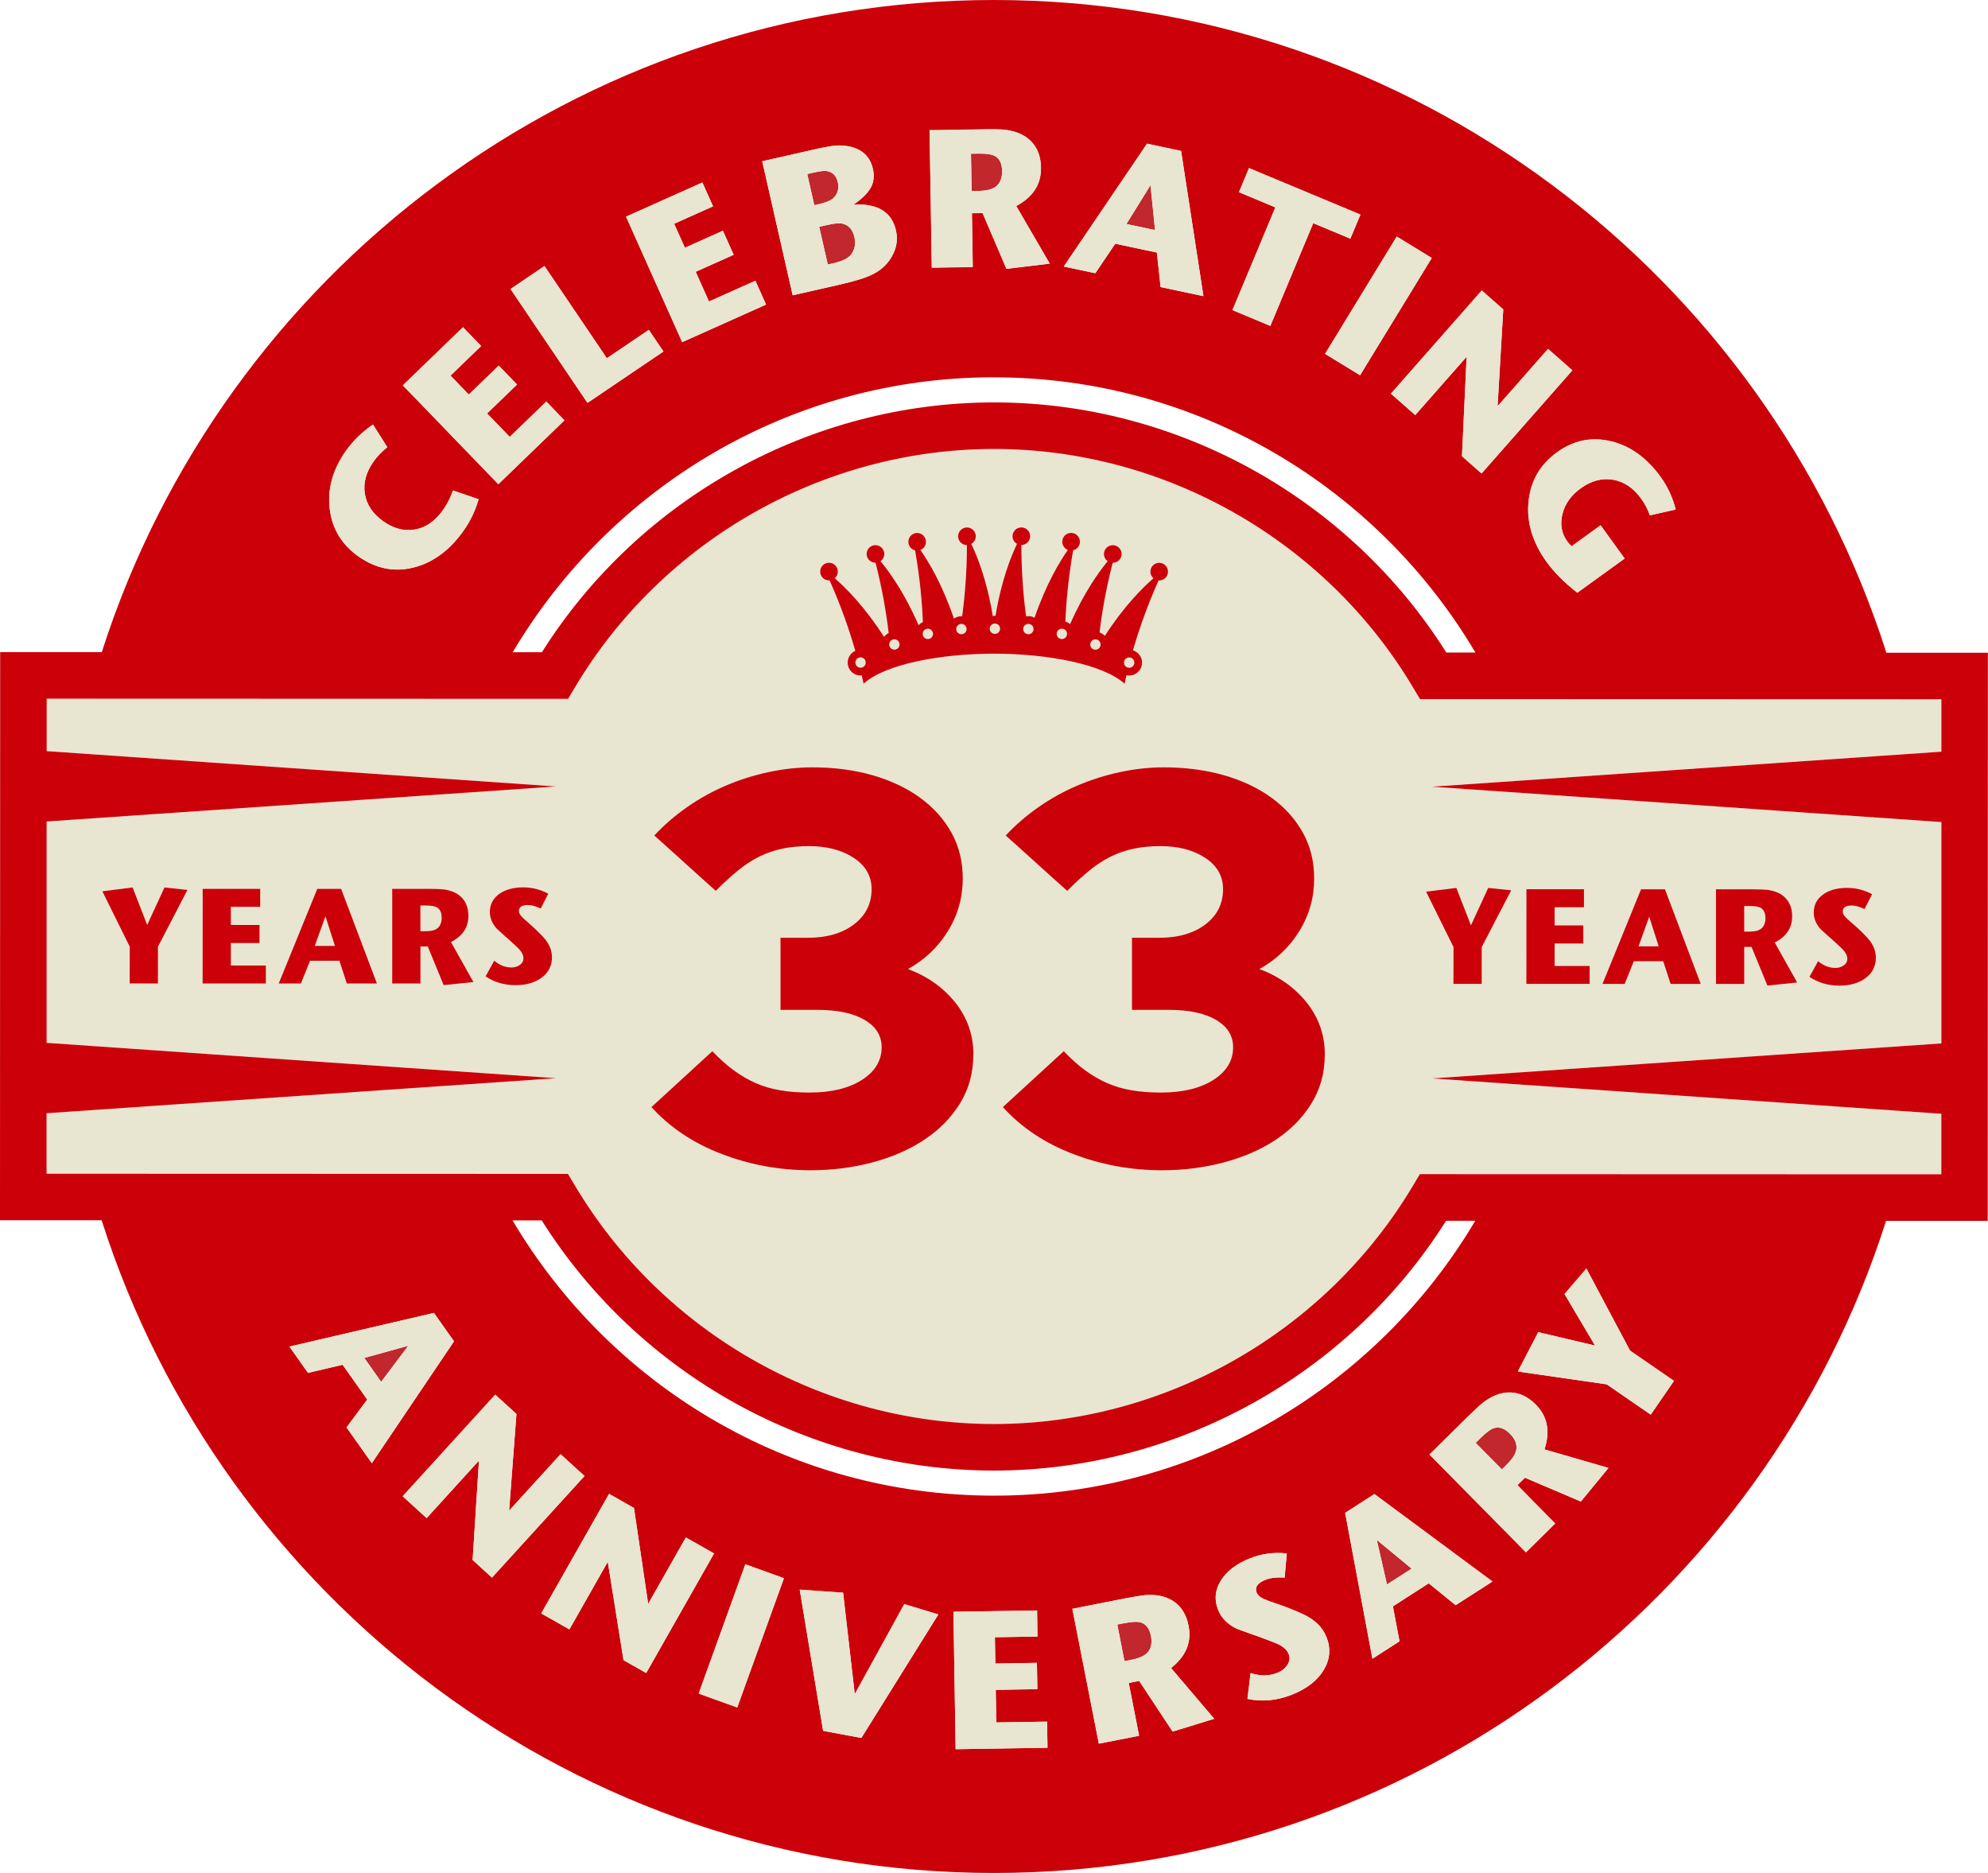 <?xml version="1.0" encoding="UTF-8"?><svg id="Layer_1" xmlns="http://www.w3.org/2000/svg" viewBox="0 0 354.42 333.86"><defs><style>.cls-1{fill:#e8e5d1;}.cls-2{fill:#cc0009;}.cls-3{fill:none;}.cls-4{fill:#c1272d;}</style></defs><path class="cls-3" d="M177.18,262.13c-32.6,0-63.26-17.03-80.6-44.58h-5.2c17.36,29.33,49.32,49.04,85.8,49.05,36.48.01,68.45-19.68,85.83-49h-5.2c-17.36,27.54-48.03,44.54-80.63,44.53Z"/><path class="cls-3" d="M177.24,71.73c32.6,0,63.26,17.03,80.61,44.58h5.19c-17.36-29.33-49.32-49.04-85.8-49.06-36.48-.01-68.45,19.69-85.83,49h5.2c17.36-27.54,48.03-44.54,80.63-44.53Z"/><polygon class="cls-4" points="251.66 279.61 245.45 274.48 247.27 282.43 251.66 279.61"/><path class="cls-4" d="M266.54,254.51c-.64.14-1.47.72-2.49,1.72l-.97.96,4.67,4.73.92-.91c1.1-1.08,1.66-2.06,1.69-2.92.03-.87-.35-1.71-1.16-2.52-.88-.9-1.77-1.25-2.66-1.06Z"/><polygon class="cls-4" points="67.95 246.31 72.79 239.88 64.94 242.05 67.95 246.31"/><path class="cls-4" d="M146.1,36.37c1.28-.29,2.15-.68,2.59-1.16.69-.76.92-1.66.69-2.7-.27-1.18-.94-1.86-2.01-2.02-.45-.07-1.22.03-2.32.28l-1.13.26,1.26,5.56.93-.21Z"/><polygon class="cls-4" points="205.11 33 200.81 39.93 205.92 41.01 205.11 33"/><path class="cls-4" d="M146.05,40.43l1.53,6.72,1.03-.23c1.58-.36,2.63-.88,3.15-1.58.65-.86.83-1.89.57-3.07-.33-1.43-1.1-2.25-2.33-2.45-.5-.08-1.36.02-2.57.3l-1.37.31Z"/><path class="cls-4" d="M174.51,34.03c1.54-.02,2.62-.34,3.24-.94.62-.61.92-1.48.91-2.62-.02-1.26-.42-2.13-1.2-2.61-.56-.34-1.56-.5-2.98-.48l-1.37.02.11,6.65,1.29-.02Z"/><path class="cls-4" d="M203.55,289.26c-.62-.24-1.62-.22-3.02.06l-1.34.26,1.28,6.53,1.27-.25c1.51-.3,2.52-.8,3.02-1.5.5-.71.65-1.62.43-2.74-.24-1.24-.79-2.02-1.64-2.35Z"/><path class="cls-1" d="M346.09,209.32v-10.79s-90.8-6.3-90.8-6.3l90.8-6.24v-39.46s-90.79-6.3-90.79-6.3l90.8-6.24v-9.35s-92.96-.03-92.96-.03l-1.21-2.03c-15.6-26.24-44.23-42.54-74.71-42.55-30.48,0-59.12,16.28-74.74,42.51l-1.21,2.03-92.96-.03v9.35s90.8,6.3,90.8,6.3l-90.8,6.24v39.46s90.79,6.3,90.79,6.3l-90.8,6.24v10.79s92.95.03,92.95.03l1.21,2.03c15.6,26.24,44.23,42.54,74.71,42.55,30.48,0,59.12-16.28,74.74-42.51l1.21-2.03,92.96.03ZM28.16,168.75v6.56s-5.04,0-5.04,0v-6.56s-4.89-9.88-4.89-9.88l5.4-.67,2.6,6.68,3.09-6.67,4.1.44-5.26,10.12ZM47.4,175.31h-11.28s0-16.87,0-16.87h10.27s0,3.21,0,3.21h-5.23s0,3.23,0,3.23h5.11s0,3.23,0,3.23h-5.11s0,4,0,4h6.24s0,3.21,0,3.21ZM61.83,175.32l-1.32-4.05h-5.23s-1.64,4.05-1.64,4.05h-3.95s6.87-16.87,6.87-16.87h4.27s6.38,16.87,6.38,16.87h-5.37ZM79.08,175.61l-2.83-6.89h-1.3s0,6.6,0,6.6h-5.04s0-16.87,0-16.87h6.56c1.24,0,2.13.04,2.67.1,1.01.14,1.84.43,2.48.87,1.25.85,1.88,2.14,1.88,3.86,0,2.04-1.04,3.59-3.11,4.65l4,7.13-5.31.55ZM96.62,174.24c-1.2.92-2.77,1.37-4.71,1.37-1.99,0-3.77-.52-5.33-1.57l1.54-2.8c.95.81,1.97,1.21,3.06,1.21.59,0,1.1-.15,1.52-.46.42-.3.63-.7.63-1.18,0-.45-.2-.92-.6-1.42-.27-.32-.89-.92-1.85-1.78-.59-.51-1.36-1.2-2.29-2.05-.84-.92-1.25-1.91-1.25-2.99,0-1.33.55-2.4,1.64-3.2,1.09-.8,2.53-1.2,4.32-1.2,1.56,0,3.04.38,4.46,1.13l-1.35,2.65c-.88-.42-1.65-.63-2.29-.63-1.06,0-1.59.35-1.59,1.06,0,.27.11.54.33.82.22.27.7.72,1.43,1.35.87.74,1.71,1.54,2.53,2.41,1.08,1.14,1.61,2.36,1.61,3.66,0,1.49-.6,2.7-1.8,3.61ZM153.96,121.86c-.1-.45-.21-.95-.33-1.48-.07,0-.14.02-.21.02-1.27,0-2.3-1.03-2.3-2.3,0-.94.56-1.74,1.36-2.1-1.01-3.52-2.49-7.84-4.58-12.56-.04,0-.07.01-.11.01-.87,0-1.57-.71-1.57-1.57,0-.87.71-1.58,1.57-1.58.87,0,1.58.71,1.58,1.58,0,.47-.21.89-.55,1.18,1.96,1.7,5.33,5.06,8.79,10.46.21-.29.5-.53.82-.69-.42-3.53-1.14-7.81-2.34-12.53,0,0-.01,0-.02,0-.87,0-1.57-.7-1.57-1.57,0-.87.71-1.57,1.57-1.57.87,0,1.58.71,1.58,1.58,0,.53-.27,1-.67,1.28,1.58,1.92,4.29,5.67,6.78,11.4.21-.23.47-.42.77-.54-.15-3.58-.54-7.93-1.39-12.78-.69-.17-1.2-.79-1.2-1.53,0-.87.7-1.58,1.57-1.58.87,0,1.57.71,1.57,1.58,0,.66-.41,1.23-.99,1.46,1.46,2.08,3.92,6.16,5.98,12.23.38-.27.83-.43,1.33-.43.05,0,.09,0,.13.01.47-3.53.84-7.84.85-12.68-.87,0-1.57-.71-1.57-1.58,0-.87.71-1.57,1.58-1.57.87,0,1.57.71,1.57,1.57,0,.59-.32,1.09-.8,1.36,1.02,2.13,2.79,6.49,3.83,12.86.13-.02.25-.04.39-.04.04,0,.07,0,.1,0,1.04-6.35,2.8-10.71,3.83-12.83-.47-.27-.8-.78-.8-1.36,0-.87.71-1.57,1.58-1.57.87,0,1.57.71,1.57,1.57,0,.87-.7,1.57-1.57,1.57,0,4.86.37,9.18.84,12.71.14-.03.28-.04.42-.04.4,0,.76.11,1.09.29,2.05-5.99,4.48-10.01,5.93-12.08-.58-.23-.99-.8-.99-1.46,0-.87.71-1.58,1.57-1.58.87,0,1.58.71,1.58,1.58,0,.74-.52,1.36-1.21,1.53-.84,4.8-1.24,9.12-1.39,12.69.32.09.6.24.85.45,2.47-5.62,5.14-9.32,6.7-11.21-.4-.29-.67-.75-.67-1.28,0-.87.71-1.57,1.58-1.57.87,0,1.57.71,1.57,1.57,0,.87-.71,1.57-1.57,1.57,0,0-.01,0-.02,0-1.19,4.67-1.91,8.9-2.34,12.41.36.13.68.33.94.61,3.42-5.28,6.73-8.58,8.66-10.26-.33-.29-.54-.71-.54-1.18,0-.87.71-1.58,1.57-1.58.87,0,1.57.71,1.57,1.58,0,.87-.71,1.57-1.57,1.57-.04,0-.07,0-.11-.01-2.08,4.67-3.55,8.96-4.57,12.46.94.29,1.63,1.16,1.63,2.19,0,1.27-1.03,2.3-2.3,2.3-.17,0-.33-.02-.49-.05-.13.54-.24,1.05-.34,1.51-3.85-3.5-13.79-5.36-23.26-5.36-9.47,0-19.41,1.85-23.27,5.35ZM328.73,169.47c-.27-.32-.89-.92-1.85-1.78-.59-.51-1.36-1.2-2.29-2.05-.84-.92-1.25-1.91-1.25-2.99,0-1.33.55-2.4,1.64-3.2,1.09-.8,2.53-1.2,4.31-1.2,1.56,0,3.05.38,4.46,1.13l-1.35,2.65c-.88-.42-1.65-.63-2.29-.63-1.06,0-1.59.35-1.59,1.06,0,.27.11.54.33.82.22.27.7.72,1.43,1.35.87.74,1.71,1.54,2.53,2.41,1.08,1.14,1.61,2.36,1.61,3.66,0,1.49-.6,2.7-1.8,3.61-1.2.92-2.77,1.37-4.71,1.37-1.99,0-3.77-.52-5.33-1.57l1.54-2.8c.95.81,1.97,1.21,3.06,1.21.59,0,1.1-.15,1.52-.46.42-.3.63-.7.63-1.18,0-.45-.2-.92-.6-1.42ZM305.91,158.52h6.56c1.24,0,2.13.04,2.67.1,1.01.14,1.84.43,2.48.87,1.25.85,1.88,2.14,1.88,3.86,0,2.04-1.04,3.59-3.11,4.65l4,7.13-5.31.55-2.83-6.89h-1.31s0,6.6,0,6.6h-5.04s0-16.87,0-16.87ZM292.56,158.52h4.27s6.38,16.87,6.38,16.87h-5.37s-1.33-4.05-1.33-4.05h-5.23s-1.64,4.05-1.64,4.05h-3.95s6.87-16.87,6.87-16.87ZM272.13,158.51h10.27s0,3.21,0,3.21h-5.23s0,3.23,0,3.23h5.11s0,3.23,0,3.23h-5.11s0,4,0,4h6.24s0,3.21,0,3.21h-11.28s0-16.87,0-16.87ZM259.64,158.27l2.6,6.68,3.09-6.67,4.1.43-5.26,10.12v6.56s-5.04,0-5.04,0v-6.56s-4.89-9.88-4.89-9.88l5.4-.67Z"/><path class="cls-1" d="M77.94,161.78c-.38-.24-1.07-.36-2.05-.36h-.94s0,4.58,0,4.58h.89c1.06,0,1.81-.2,2.24-.61.43-.41.65-1.01.65-1.8,0-.87-.27-1.47-.8-1.81Z"/><path class="cls-1" d="M201.31,119.03c.51,0,.92-.41.92-.92,0-.51-.41-.92-.92-.92-.51,0-.92.41-.92.92,0,.51.41.92.92.92Z"/><path class="cls-1" d="M153.42,117.18c-.51,0-.92.41-.92.92,0,.51.41.92.92.92.51,0,.92-.41.92-.92,0-.51-.41-.92-.92-.92Z"/><path class="cls-1" d="M183.34,111.21c-.51,0-.92.41-.92.92,0,.51.41.92.92.92.51,0,.92-.41.92-.92,0-.51-.41-.92-.92-.92Z"/><path class="cls-1" d="M189.32,112.08c-.51,0-.92.41-.92.92,0,.51.41.92.92.92.51,0,.92-.41.92-.92,0-.51-.41-.92-.92-.92Z"/><path class="cls-1" d="M171.4,111.21c-.51,0-.92.41-.92.92,0,.51.41.92.92.92.51,0,.92-.41.92-.92,0-.51-.41-.92-.92-.92Z"/><path class="cls-1" d="M159.45,113.96c-.51,0-.92.41-.92.92,0,.51.41.92.92.92.51,0,.92-.41.92-.92,0-.51-.41-.92-.92-.92Z"/><path class="cls-1" d="M177.37,111.15c-.51,0-.92.41-.92.92,0,.51.41.92.92.92.51,0,.92-.41.92-.92,0-.51-.41-.92-.92-.92Z"/><path class="cls-1" d="M195.29,113.97c-.51,0-.92.41-.92.92,0,.51.41.92.92.92.51,0,.92-.41.92-.92,0-.51-.41-.92-.92-.92Z"/><path class="cls-1" d="M165.42,112.07c-.51,0-.92.41-.92.92,0,.51.41.92.92.92.51,0,.92-.41.92-.92,0-.51-.41-.92-.92-.92Z"/><polygon class="cls-1" points="56.12 168.61 59.71 168.61 58.02 163.34 56.12 168.61"/><polygon class="cls-1" points="294.02 163.41 292.12 168.68 295.71 168.69 294.02 163.41"/><path class="cls-1" d="M314.08,165.45c.43-.41.65-1.01.65-1.79,0-.87-.27-1.47-.8-1.81-.38-.24-1.07-.36-2.05-.36h-.94s0,4.58,0,4.58h.89c1.06,0,1.81-.2,2.24-.61Z"/><path class="cls-2" d="M354.42,116.35h-18.12C314.82,48.97,251.66.02,177.26,0,102.86-.02,39.67,48.88,18.15,116.24H.03s-.03,101.27-.03,101.27h18.12c21.47,67.38,84.64,116.32,159.03,116.35,74.4.02,137.59-48.88,159.1-116.24h18.12s.03-101.27.03-101.27ZM253.13,209.29l-1.21,2.03c-15.62,26.23-44.26,42.52-74.74,42.51-30.48,0-59.11-16.31-74.71-42.55l-1.21-2.03-92.96-.03v-10.79s90.81-6.24,90.81-6.24l-90.8-6.3v-39.46s90.81-6.24,90.81-6.24l-90.8-6.3v-9.35s92.96.03,92.96.03l1.21-2.03c15.62-26.23,44.26-42.52,74.74-42.51,30.48,0,59.11,16.32,74.71,42.55l1.21,2.03,92.96.03v9.35s-90.8,6.24-90.8,6.24l90.8,6.3v39.46s-90.81,6.24-90.81,6.24l90.8,6.3v10.79s-92.96-.03-92.96-.03ZM287.19,78.65c3.44.82,6.4,2.95,8.87,6.37,1.27,1.76,2.16,3.69,2.68,5.8l-4.6,1.04c-.36-1.06-.88-2.06-1.55-2.98-1.38-1.91-3.05-3.03-5.02-3.37-1.97-.33-3.89.18-5.76,1.53-1.72,1.24-2.81,2.78-3.26,4.6-.45,1.82-.16,3.45.88,4.89.2.28.46.56.77.83l5.16-3.73,4.28,5.93-8.43,6.09c-2.29-1.77-4.11-3.6-5.48-5.5-2.5-3.46-3.58-7.03-3.22-10.71.35-3.68,2.05-6.62,5.09-8.82,2.95-2.13,6.15-2.79,9.59-1.96ZM268,55.16l-1.01,17.25,9-10.22,4.33,3.82-16.19,18.39-3.49-3.08.83-17.74-9.16,10.4-4.33-3.82,16.19-18.39,3.84,3.38ZM255.25,45.99l-12.78,20.9-6.24-3.81,12.78-20.91,6.24,3.82ZM220.88,34.26l1.79-4.3,19.86,8.29-1.79,4.29-6.62-2.76-7.65,18.31-6.75-2.82,7.65-18.31-6.49-2.71ZM204.5,25.61l6.06,1.29,3.99,25.89-7.64-1.62-.66-6.15-7.43-1.58-3.55,5.26-5.62-1.19,14.84-21.9ZM175.25,23.06c1.8-.03,3.09,0,3.89.08,1.47.19,2.68.59,3.62,1.2,1.84,1.21,2.78,3.06,2.82,5.56.05,2.96-1.42,5.24-4.41,6.83l5.97,10.27-7.71.93-4.26-9.94-1.9.03.15,9.59-7.31.12-.39-24.5,9.52-.15ZM144.39,26.81c2.05-.47,3.51-.74,4.39-.84.88-.09,1.75-.05,2.63.14,2.31.48,3.71,1.81,4.21,4,.28,1.25.16,2.37-.39,3.35-.54.98-1.58,2-3.11,3.04,1.07-.12,2.15-.06,3.24.2,2.37.54,3.83,2,4.37,4.39.36,1.57.13,3.08-.69,4.54-.74,1.37-1.85,2.43-3.33,3.2-1.17.63-3.22,1.27-6.13,1.93l-8.26,1.88-5.43-23.89,8.5-1.93ZM125.22,32.53l1.9,4.25-6.93,3.1,1.92,4.28,6.77-3.03,1.92,4.28-6.77,3.03,2.37,5.3,8.27-3.7,1.9,4.25-14.95,6.69-10.01-22.36,13.61-6.09ZM97.07,47.42l11.12,16.44,7.48-5.06,2.61,3.86-13.54,9.16-13.72-20.3,6.06-4.1ZM82.54,58.33l3.24,3.35-5.46,5.28,3.26,3.37,5.34-5.16,3.26,3.37-5.34,5.16,4.04,4.18,6.52-6.3,3.23,3.35-11.78,11.38-17.03-17.62,10.72-10.36ZM61.71,80.31c1.25-1.77,2.85-3.32,4.78-4.64l2.55,4.03c-1.04.86-1.85,1.71-2.43,2.53-1.36,1.92-1.88,3.85-1.57,5.79.32,1.94,1.42,3.57,3.3,4.91,1.77,1.25,3.58,1.75,5.43,1.48,2.03-.28,3.78-1.47,5.26-3.57.7-.99,1.27-2.13,1.73-3.41l4.56,1.55c-.57,2.02-1.47,3.89-2.68,5.61-2.48,3.51-5.45,5.69-8.91,6.56-3.46.87-6.74.21-9.85-1.99-2.99-2.12-4.69-4.95-5.11-8.5-.42-3.55.56-7,2.93-10.36ZM177.24,67.26c36.48.01,68.44,19.73,85.8,49.06h-5.19c-17.34-27.55-48.01-44.58-80.61-44.59-32.6,0-63.27,16.99-80.63,44.53h-5.2c17.38-29.32,49.35-49.02,85.83-49.01ZM61.78,254.44l3.69-4.97-4.39-6.2-6.17,1.45-3.31-4.69,25.76-6,3.58,5.06-14.65,21.72-4.51-6.37ZM84.26,278.07l1.13-17.72-9.33,10.25-4.27-3.89,16.5-18.11,3.78,3.44-1.3,17.23,9.17-10.06,4.27,3.89-16.5,18.11-3.44-3.14ZM111.16,295.92l-2.81-17.53-6.84,12.05-5.02-2.85,12.09-21.31,4.44,2.52,2.53,17.09,6.72-11.84,5.02,2.85-12.09,21.31-4.05-2.3ZM131.44,304.35l-6.88-2.48,8.32-23.04,6.88,2.48-8.33,23.04ZM153.56,309.79l-6.81-1.27-4.17-25.17,7.73.55,2.08,18.08,8.83-16.05,6.07,1.84-13.72,22.01ZM170.37,311.8l-.39-24.5,14.91-.24.07,4.65-7.59.12.07,4.69,7.42-.12.08,4.69-7.42.12.09,5.81,9.06-.14.08,4.65-16.38.26ZM209.05,308.65l-5.96-9.03-1.86.37,1.85,9.41-7.18,1.41-4.72-24.04,9.34-1.84c1.76-.34,3.04-.55,3.84-.61,1.48-.08,2.74.1,3.78.54,2.02.86,3.28,2.52,3.76,4.97.57,2.91-.47,5.41-3.13,7.5l7.7,9.05-7.42,2.28ZM236.02,297.63c-1.11,1.88-2.98,3.36-5.6,4.41-2.68,1.08-5.36,1.35-8.02.79l.56-4.61c1.71.57,3.31.55,4.78-.04.8-.32,1.4-.8,1.8-1.44.4-.64.46-1.28.2-1.93-.24-.61-.77-1.13-1.58-1.59-.54-.28-1.7-.75-3.47-1.39-1.08-.37-2.48-.87-4.2-1.51-1.62-.78-2.73-1.89-3.31-3.34-.72-1.8-.57-3.53.46-5.21,1.03-1.68,2.75-3,5.15-3.97,2.1-.85,4.3-1.15,6.62-.9l-.38,4.3c-1.42-.08-2.56.05-3.42.4-1.43.58-1.95,1.34-1.57,2.29.15.37.44.68.89.93.44.25,1.33.6,2.66,1.04,1.57.52,3.14,1.15,4.72,1.87,2.07.95,3.46,2.3,4.17,4.05.81,2.01.66,3.96-.45,5.85ZM259.51,286.13l-4.8-3.9-6.39,4.11,1.18,6.23-4.83,3.1-4.86-26,5.21-3.35,21.05,15.59-6.57,4.22ZM281.82,267.65l-9.95-4.24-1.35,1.33,6.73,6.83-5.21,5.14-17.2-17.44,6.78-6.68c1.28-1.26,2.23-2.14,2.86-2.63,1.19-.88,2.34-1.43,3.45-1.63,2.16-.4,4.12.29,5.88,2.07,2.08,2.11,2.59,4.77,1.53,7.98l11.41,3.3-4.93,5.99ZM294.29,252.16l-7.84-5.4-15.85-2.29,3.64-7.01,10.13,2.39-5.44-9.19,3.89-4.54,7.78,14.62,7.84,5.4-4.15,6.03ZM177.18,266.6c-36.48-.01-68.44-19.73-85.8-49.06h5.2c17.34,27.55,48,44.58,80.6,44.59,32.6,0,63.27-16.99,80.63-44.53h5.2c-17.38,29.32-49.35,49.01-85.83,49Z"/><path class="cls-1" d="M63.89,99.17c3.11,2.2,6.39,2.86,9.85,1.99,3.46-.87,6.43-3.06,8.91-6.56,1.21-1.71,2.11-3.58,2.68-5.61l-4.56-1.55c-.45,1.28-1.03,2.42-1.73,3.41-1.48,2.1-3.24,3.28-5.26,3.57-1.85.27-3.65-.23-5.43-1.48-1.88-1.33-2.99-2.97-3.3-4.91-.32-1.94.21-3.87,1.57-5.79.58-.82,1.39-1.66,2.43-2.53l-2.55-4.03c-1.93,1.32-3.53,2.87-4.78,4.64-2.37,3.35-3.35,6.81-2.93,10.36.42,3.55,2.12,6.39,5.11,8.5Z"/><polygon class="cls-1" points="100.62 74.92 97.39 71.58 90.87 77.88 86.83 73.7 92.17 68.54 88.91 65.17 83.57 70.33 80.31 66.95 85.77 61.67 82.54 58.33 71.82 68.69 88.84 86.31 100.62 74.92"/><polygon class="cls-1" points="118.27 62.65 115.67 58.8 108.19 63.86 97.07 47.42 91.01 51.51 104.73 71.81 118.27 62.65"/><polygon class="cls-1" points="136.57 54.29 134.67 50.05 126.39 53.75 124.02 48.45 130.79 45.42 128.87 41.13 122.1 44.17 120.18 39.89 127.12 36.78 125.22 32.53 111.61 38.62 121.62 60.99 136.57 54.29"/><path class="cls-1" d="M149.58,50.76c2.91-.66,4.96-1.31,6.13-1.93,1.48-.77,2.59-1.83,3.33-3.2.82-1.45,1.05-2.97.69-4.54-.54-2.39-2-3.85-4.37-4.39-1.09-.26-2.17-.32-3.24-.2,1.53-1.04,2.57-2.06,3.11-3.04.54-.98.67-2.1.39-3.35-.5-2.18-1.9-3.52-4.21-4-.88-.18-1.76-.23-2.63-.14-.88.09-2.34.37-4.39.84l-8.5,1.93,5.43,23.89,8.26-1.88ZM149.99,39.82c1.23.2,2,1.02,2.33,2.45.27,1.18.08,2.21-.57,3.07-.52.69-1.56,1.22-3.15,1.58l-1.03.23-1.53-6.72,1.37-.31c1.21-.28,2.07-.37,2.57-.3ZM145.04,30.76c1.1-.25,1.88-.34,2.32-.28,1.07.16,1.74.84,2.01,2.02.24,1.05,0,1.95-.69,2.7-.45.48-1.31.87-2.59,1.16l-.93.21-1.26-5.56,1.13-.26Z"/><path class="cls-1" d="M173.43,47.59l-.15-9.59,1.9-.03,4.26,9.94,7.71-.93-5.97-10.27c2.98-1.59,4.45-3.86,4.41-6.83-.04-2.5-.98-4.35-2.82-5.56-.94-.61-2.15-1.02-3.62-1.2-.8-.08-2.09-.11-3.89-.08l-9.52.15.39,24.5,7.31-.12ZM174.47,27.38c1.42-.02,2.42.14,2.98.48.78.48,1.18,1.35,1.2,2.61.02,1.14-.28,2.02-.91,2.62-.62.6-1.7.92-3.24.94l-1.29.02-.11-6.65,1.37-.02Z"/><path class="cls-1" d="M198.82,43.44l7.43,1.58.66,6.15,7.64,1.62-3.99-25.89-6.06-1.29-14.84,21.9,5.62,1.19,3.55-5.26ZM205.11,33l.81,8.01-5.1-1.08,4.3-6.92Z"/><polygon class="cls-1" points="226.48 58.1 234.12 39.78 240.74 42.55 242.54 38.25 222.67 29.96 220.88 34.26 227.37 36.97 219.73 55.28 226.48 58.1"/><rect class="cls-1" x="233.5" y="50.87" width="24.5" height="7.32" transform="translate(71.07 235.78) rotate(-58.57)"/><polygon class="cls-1" points="252.31 73.99 261.47 63.59 260.64 81.32 264.13 84.4 280.32 66.01 275.98 62.19 266.99 72.41 268 55.16 264.16 51.79 247.97 70.18 252.31 73.99"/><path class="cls-1" d="M272.5,89.44c-.35,3.68.72,7.25,3.22,10.71,1.37,1.89,3.19,3.72,5.48,5.5l8.43-6.09-4.28-5.93-5.16,3.73c-.31-.27-.56-.54-.77-.83-1.04-1.44-1.33-3.07-.88-4.89.45-1.82,1.54-3.36,3.26-4.6,1.87-1.35,3.79-1.86,5.76-1.53,1.97.33,3.64,1.46,5.02,3.37.67.93,1.19,1.92,1.55,2.98l4.6-1.04c-.51-2.11-1.4-4.04-2.68-5.8-2.47-3.42-5.43-5.55-8.87-6.37-3.44-.82-6.64-.17-9.59,1.96-3.04,2.2-4.74,5.14-5.09,8.82Z"/><path class="cls-1" d="M77.36,234.03l-25.76,6,3.31,4.69,6.17-1.45,4.39,6.2-3.69,4.97,4.51,6.37,14.65-21.72-3.58-5.06ZM67.95,246.31l-3.01-4.26,7.86-2.17-4.84,6.43Z"/><polygon class="cls-1" points="99.93 259.21 90.76 269.27 92.07 252.04 88.29 248.6 71.79 266.71 76.06 270.6 85.39 260.35 84.26 278.07 87.7 281.21 104.2 263.1 99.93 259.21"/><polygon class="cls-1" points="122.28 274.06 115.56 285.9 113.03 268.81 108.59 266.28 96.49 287.59 101.51 290.44 108.36 278.39 111.16 295.92 115.21 298.22 127.31 276.91 122.28 274.06"/><rect class="cls-1" x="119.91" y="287.93" width="24.5" height="7.31" transform="translate(-186.98 316.85) rotate(-70.14)"/><polygon class="cls-1" points="152.38 301.99 150.3 283.91 142.57 283.36 146.74 308.53 153.56 309.79 167.27 287.79 161.21 285.94 152.38 301.99"/><polygon class="cls-1" points="177.61 307.03 177.52 301.22 184.94 301.1 184.86 296.41 177.45 296.53 177.37 291.84 184.96 291.72 184.89 287.07 169.98 287.3 170.37 311.8 186.75 311.54 186.67 306.89 177.61 307.03"/><path class="cls-1" d="M211.9,289.83c-.48-2.45-1.73-4.11-3.76-4.97-1.04-.44-2.3-.62-3.78-.54-.8.06-2.08.27-3.84.61l-9.34,1.84,4.72,24.04,7.18-1.41-1.85-9.41,1.86-.37,5.96,9.03,7.42-2.28-7.7-9.05c2.66-2.09,3.7-4.59,3.13-7.5ZM204.76,294.35c-.5.71-1.51,1.2-3.02,1.5l-1.27.25-1.28-6.53,1.34-.26c1.39-.27,2.4-.29,3.02-.06.85.33,1.4,1.12,1.64,2.35.22,1.12.08,2.04-.43,2.74Z"/><path class="cls-1" d="M232.3,287.73c-1.58-.72-3.15-1.34-4.72-1.87-1.34-.44-2.22-.79-2.66-1.04-.44-.25-.73-.56-.89-.93-.38-.95.14-1.72,1.57-2.29.87-.35,2.01-.48,3.42-.4l.38-4.3c-2.32-.25-4.52.05-6.62.9-2.4.97-4.12,2.29-5.15,3.97-1.03,1.68-1.19,3.41-.46,5.21.59,1.45,1.69,2.57,3.31,3.34,1.72.64,3.12,1.14,4.2,1.51,1.77.64,2.93,1.11,3.47,1.39.81.45,1.34.98,1.58,1.59.26.65.19,1.29-.2,1.93-.4.64-1,1.12-1.8,1.44-1.47.6-3.06.61-4.78.04l-.56,4.61c2.67.56,5.34.29,8.02-.79,2.62-1.06,4.48-2.53,5.6-4.41,1.11-1.88,1.26-3.83.45-5.85-.71-1.75-2.1-3.1-4.17-4.05Z"/><path class="cls-1" d="M239.82,269.66l4.86,26,4.83-3.1-1.18-6.23,6.39-4.11,4.8,3.9,6.57-4.22-21.05-15.59-5.21,3.35ZM251.66,279.61l-4.39,2.82-1.82-7.94,6.21,5.12Z"/><path class="cls-1" d="M273.82,250.38c-1.75-1.78-3.71-2.47-5.88-2.07-1.11.21-2.26.75-3.45,1.63-.63.49-1.58,1.37-2.86,2.63l-6.78,6.68,17.2,17.44,5.21-5.14-6.73-6.83,1.35-1.33,9.95,4.24,4.93-5.99-11.41-3.3c1.06-3.21.55-5.87-1.53-7.98ZM268.67,261.01l-.92.91-4.67-4.73.97-.96c1.01-1,1.84-1.57,2.49-1.72.89-.19,1.78.16,2.66,1.06.8.81,1.19,1.65,1.16,2.52-.03.86-.59,1.84-1.69,2.92Z"/><polygon class="cls-1" points="282.82 226.12 278.92 230.66 284.37 239.85 274.24 237.46 270.6 244.47 286.45 246.76 294.29 252.16 298.43 246.14 290.59 240.74 282.82 226.12"/><path class="cls-2" d="M200.82,120.36c.16.04.32.05.49.05,1.27,0,2.3-1.03,2.3-2.3,0-1.04-.69-1.9-1.63-2.19,1.02-3.5,2.49-7.79,4.57-12.46.04,0,.07.01.11.01.87,0,1.57-.7,1.57-1.57,0-.87-.7-1.58-1.57-1.58-.87,0-1.57.7-1.57,1.58,0,.47.21.89.54,1.18-1.93,1.68-5.25,4.98-8.66,10.26-.26-.28-.58-.48-.94-.61.42-3.51,1.14-7.74,2.34-12.41,0,0,.01,0,.02,0,.87,0,1.57-.7,1.57-1.57,0-.87-.7-1.57-1.57-1.57-.87,0-1.58.7-1.58,1.57,0,.53.26,1,.67,1.28-1.56,1.89-4.23,5.59-6.7,11.21-.25-.21-.53-.36-.85-.45.16-3.56.55-7.88,1.39-12.69.69-.17,1.21-.79,1.21-1.53,0-.87-.7-1.58-1.58-1.58-.87,0-1.57.7-1.57,1.58,0,.66.41,1.22.99,1.46-1.45,2.07-3.88,6.09-5.93,12.08-.33-.18-.69-.29-1.09-.29-.14,0-.29.02-.42.04-.47-3.53-.83-7.85-.84-12.71.86,0,1.57-.71,1.57-1.57,0-.87-.7-1.57-1.57-1.57-.87,0-1.58.7-1.58,1.57,0,.59.32,1.09.8,1.36-1.02,2.13-2.79,6.48-3.83,12.83-.03,0-.06,0-.1,0-.13,0-.26.02-.39.04-1.03-6.37-2.8-10.73-3.83-12.86.47-.27.8-.78.8-1.36,0-.87-.71-1.57-1.57-1.57-.87,0-1.58.7-1.58,1.57,0,.87.7,1.57,1.57,1.58,0,4.85-.38,9.16-.85,12.68-.04,0-.09-.01-.13-.01-.5,0-.96.16-1.33.43-2.06-6.07-4.51-10.15-5.98-12.23.58-.23.99-.8.99-1.46,0-.87-.7-1.58-1.57-1.58-.87,0-1.57.7-1.57,1.58,0,.74.51,1.36,1.2,1.53.85,4.84,1.24,9.2,1.39,12.78-.29.13-.55.31-.77.54-2.49-5.73-5.2-9.49-6.78-11.4.4-.28.67-.75.67-1.28,0-.87-.7-1.57-1.58-1.58-.87,0-1.57.7-1.57,1.57,0,.87.7,1.57,1.57,1.57,0,0,.01,0,.02,0,1.21,4.72,1.92,9,2.34,12.53-.33.16-.61.4-.82.69-3.46-5.4-6.83-8.76-8.79-10.46.33-.29.55-.71.55-1.18,0-.87-.7-1.58-1.58-1.58-.87,0-1.57.7-1.57,1.58,0,.87.7,1.57,1.57,1.57.04,0,.07,0,.11-.01,2.1,4.72,3.57,9.04,4.58,12.56-.8.36-1.36,1.16-1.36,2.1,0,1.27,1.03,2.3,2.3,2.3.07,0,.14-.01.21-.02.12.53.23,1.03.33,1.48,3.85-3.5,13.79-5.35,23.27-5.35,9.47,0,19.41,1.86,23.26,5.36.1-.46.21-.97.34-1.51ZM153.42,119.02c-.51,0-.92-.41-.92-.92,0-.51.41-.92.92-.92.51,0,.92.41.92.92,0,.51-.41.92-.92.92ZM159.45,115.8c-.51,0-.92-.41-.92-.92,0-.51.41-.92.92-.92.51,0,.92.41.92.92,0,.51-.41.92-.92.92ZM165.42,113.91c-.51,0-.92-.41-.92-.92,0-.51.41-.92.92-.92.51,0,.92.41.92.92,0,.51-.41.92-.92.92ZM171.4,113.05c-.51,0-.92-.41-.92-.92,0-.51.41-.92.92-.92.51,0,.92.41.92.92,0,.51-.41.92-.92.92ZM177.37,112.99c-.51,0-.92-.41-.92-.92,0-.51.41-.92.92-.92.51,0,.92.41.92.92,0,.51-.41.92-.92.92ZM183.34,113.05c-.51,0-.92-.41-.92-.92,0-.51.41-.92.92-.92.51,0,.92.41.92.92,0,.51-.41.92-.92.92ZM189.31,113.91c-.51,0-.92-.41-.92-.92,0-.51.41-.92.92-.92.51,0,.92.41.92.92,0,.51-.41.92-.92.92ZM195.29,115.81c-.51,0-.92-.41-.92-.92,0-.51.41-.92.92-.92.51,0,.92.41.92.92,0,.51-.41.92-.92.92ZM201.31,117.19c.51,0,.92.41.92.92,0,.51-.41.92-.92.92-.51,0-.92-.41-.92-.92,0-.51.41-.92.92-.92Z"/><polygon class="cls-2" points="26.24 164.87 23.64 158.19 18.24 158.87 23.13 168.75 23.12 175.3 28.16 175.31 28.16 168.75 33.42 158.63 29.32 158.19 26.24 164.87"/><polygon class="cls-2" points="41.16 168.1 46.27 168.1 46.27 164.88 41.16 164.87 41.16 161.64 46.39 161.65 46.39 158.44 36.13 158.44 36.12 175.31 47.4 175.31 47.4 172.11 41.16 172.1 41.16 168.1"/><path class="cls-2" d="M56.56,158.44l-6.87,16.87h3.95s1.64-4.05,1.64-4.05h5.23s1.32,4.05,1.32,4.05h5.37s-6.38-16.87-6.38-16.87h-4.27ZM56.12,168.61l1.9-5.28,1.69,5.28h-3.59Z"/><path class="cls-2" d="M83.51,163.27c0-1.72-.63-3-1.88-3.86-.64-.43-1.47-.72-2.48-.87-.54-.06-1.44-.1-2.67-.1h-6.56s0,16.87,0,16.87h5.04s0-6.6,0-6.6h1.3s2.83,6.89,2.83,6.89l5.31-.55-4-7.13c2.07-1.06,3.11-2.61,3.11-4.65ZM78.08,165.38c-.43.41-1.18.61-2.24.61h-.89s0-4.58,0-4.58h.94c.98,0,1.66.12,2.05.36.53.34.8.94.8,1.81,0,.79-.22,1.38-.65,1.8Z"/><path class="cls-2" d="M94.28,164.55c-.74-.63-1.22-1.08-1.43-1.35-.22-.27-.33-.54-.33-.82,0-.71.53-1.06,1.59-1.06.64,0,1.4.21,2.29.63l1.35-2.65c-1.41-.75-2.9-1.13-4.46-1.13-1.78,0-3.22.4-4.32,1.2-1.09.8-1.64,1.87-1.64,3.2,0,1.08.42,2.07,1.25,2.99.93.85,1.69,1.54,2.29,2.05.96.87,1.58,1.46,1.85,1.78.4.5.6.97.6,1.42,0,.48-.21.88-.63,1.18-.42.3-.92.46-1.52.46-1.09,0-2.11-.4-3.06-1.21l-1.54,2.8c1.56,1.05,3.33,1.57,5.33,1.57,1.94,0,3.51-.46,4.71-1.37,1.2-.91,1.8-2.12,1.8-3.61,0-1.3-.54-2.52-1.61-3.66-.82-.87-1.66-1.67-2.53-2.41Z"/><polygon class="cls-2" points="259.12 175.38 264.16 175.38 264.16 168.82 269.42 158.7 265.32 158.27 262.24 164.94 259.64 158.27 254.24 158.94 259.13 168.82 259.12 175.38"/><polygon class="cls-2" points="283.4 175.38 283.4 172.18 277.16 172.18 277.16 168.18 282.27 168.18 282.27 164.95 277.16 164.95 277.16 161.72 282.39 161.72 282.39 158.51 272.13 158.51 272.12 175.38 283.4 175.38"/><path class="cls-2" d="M291.28,171.34h5.23s1.33,4.05,1.33,4.05h5.37s-6.38-16.87-6.38-16.87h-4.27s-6.87,16.87-6.87,16.87h3.95s1.64-4.05,1.64-4.05ZM294.02,163.41l1.69,5.28h-3.59s1.9-5.28,1.9-5.28Z"/><path class="cls-2" d="M310.95,168.79h1.31s2.83,6.89,2.83,6.89l5.31-.55-4-7.13c2.07-1.06,3.11-2.61,3.11-4.65,0-1.72-.63-3-1.88-3.86-.64-.43-1.47-.72-2.48-.87-.54-.06-1.44-.1-2.67-.1h-6.56s0,16.87,0,16.87h5.04s0-6.6,0-6.6ZM310.95,161.49h.94c.98,0,1.66.12,2.05.36.53.34.8.94.8,1.81,0,.79-.22,1.38-.65,1.79-.43.41-1.18.61-2.24.61h-.89s0-4.58,0-4.58Z"/><path class="cls-2" d="M328.71,172.07c-.42.3-.92.46-1.52.46-1.09,0-2.11-.4-3.06-1.21l-1.54,2.8c1.56,1.05,3.33,1.57,5.33,1.57,1.94,0,3.51-.46,4.71-1.37,1.2-.91,1.8-2.12,1.8-3.61,0-1.3-.54-2.52-1.61-3.66-.82-.87-1.66-1.67-2.53-2.41-.74-.63-1.22-1.08-1.43-1.35-.22-.27-.33-.55-.33-.82,0-.71.53-1.06,1.59-1.06.64,0,1.4.21,2.29.63l1.35-2.65c-1.41-.75-2.9-1.13-4.46-1.13-1.78,0-3.22.4-4.31,1.2-1.09.8-1.64,1.87-1.64,3.2,0,1.08.42,2.07,1.25,2.99.93.85,1.69,1.54,2.29,2.05.97.87,1.58,1.46,1.85,1.78.4.5.6.97.6,1.42,0,.48-.21.88-.63,1.18Z"/><path class="cls-2" d="M173.52,187.99c0,3.25-.8,6.16-2.39,8.72-1.59,2.56-3.72,4.72-6.38,6.47-2.66,1.76-5.74,3.1-9.26,4.03-3.52.93-7.17,1.39-10.96,1.39-5.51,0-10.79-.96-15.84-2.89-5.05-1.93-9.23-4.71-12.55-8.37,1.79-1.66,3.6-3.32,5.43-4.98,1.83-1.66,3.64-3.32,5.43-4.98,1.26,1.33,2.52,2.46,3.79,3.39,1.26.93,2.57,1.69,3.93,2.29,1.36.6,2.82,1.03,4.38,1.29,1.56.27,3.3.4,5.23.4,3.85,0,6.96-.75,9.31-2.24,2.36-1.5,3.54-3.44,3.54-5.83,0-2.06-1.01-3.69-3.04-4.88-2.03-1.2-4.83-1.79-8.42-1.79h-6.57v-12.85h4.88c3.39,0,6.13-.8,8.22-2.39,2.09-1.59,3.14-3.69,3.14-6.28,0-2.32-1.06-4.18-3.19-5.58-2.13-1.39-4.78-2.09-7.97-2.09-1.73,0-3.3.15-4.73.45-1.43.3-2.79.76-4.08,1.39-1.29.63-2.57,1.46-3.83,2.49-1.26,1.03-2.59,2.24-3.98,3.64-1.86-1.66-3.69-3.3-5.48-4.93-1.79-1.63-3.62-3.27-5.48-4.93,1.73-1.86,3.69-3.55,5.88-5.08,2.19-1.53,4.5-2.8,6.92-3.83,2.42-1.03,4.95-1.83,7.57-2.39,2.62-.56,5.23-.85,7.82-.85,3.85,0,7.4.47,10.66,1.39,3.25.93,6.08,2.26,8.47,3.98,2.39,1.73,4.27,3.8,5.63,6.23,1.36,2.43,2.04,5.16,2.04,8.22,0,3.39-.88,6.51-2.64,9.36-1.76,2.86-4.13,5.11-7.12,6.77,3.52,1.33,6.34,3.34,8.47,6.03,2.12,2.69,3.19,5.76,3.19,9.21Z"/><path class="cls-2" d="M236.18,187.99c0,3.25-.8,6.16-2.39,8.72-1.59,2.56-3.72,4.72-6.38,6.47-2.66,1.76-5.75,3.1-9.27,4.03-3.52.93-7.17,1.39-10.96,1.39-5.51,0-10.79-.96-15.84-2.89-5.05-1.93-9.23-4.71-12.55-8.37,1.79-1.66,3.6-3.32,5.43-4.98,1.83-1.66,3.64-3.32,5.43-4.98,1.26,1.33,2.52,2.46,3.79,3.39,1.26.93,2.57,1.69,3.94,2.29,1.36.6,2.82,1.03,4.38,1.29,1.56.27,3.3.4,5.23.4,3.85,0,6.96-.75,9.31-2.24,2.36-1.5,3.54-3.44,3.54-5.83,0-2.06-1.01-3.69-3.04-4.88-2.03-1.2-4.83-1.79-8.42-1.79h-6.57v-12.85h4.88c3.39,0,6.13-.8,8.22-2.39,2.09-1.59,3.14-3.69,3.14-6.28,0-2.32-1.06-4.18-3.19-5.58s-4.78-2.09-7.97-2.09c-1.73,0-3.3.15-4.73.45-1.43.3-2.79.76-4.08,1.39-1.29.63-2.58,1.46-3.84,2.49-1.26,1.03-2.59,2.24-3.98,3.64-1.86-1.66-3.69-3.3-5.48-4.93-1.79-1.63-3.62-3.27-5.48-4.93,1.73-1.86,3.69-3.55,5.88-5.08,2.19-1.53,4.5-2.8,6.92-3.83,2.42-1.03,4.95-1.83,7.57-2.39,2.62-.56,5.23-.85,7.82-.85,3.85,0,7.4.47,10.66,1.39,3.25.93,6.08,2.26,8.47,3.98,2.39,1.73,4.27,3.8,5.63,6.23,1.36,2.43,2.04,5.16,2.04,8.22,0,3.39-.88,6.51-2.64,9.36-1.76,2.86-4.13,5.11-7.12,6.77,3.52,1.33,6.34,3.34,8.47,6.03,2.12,2.69,3.19,5.76,3.19,9.21Z"/></svg>